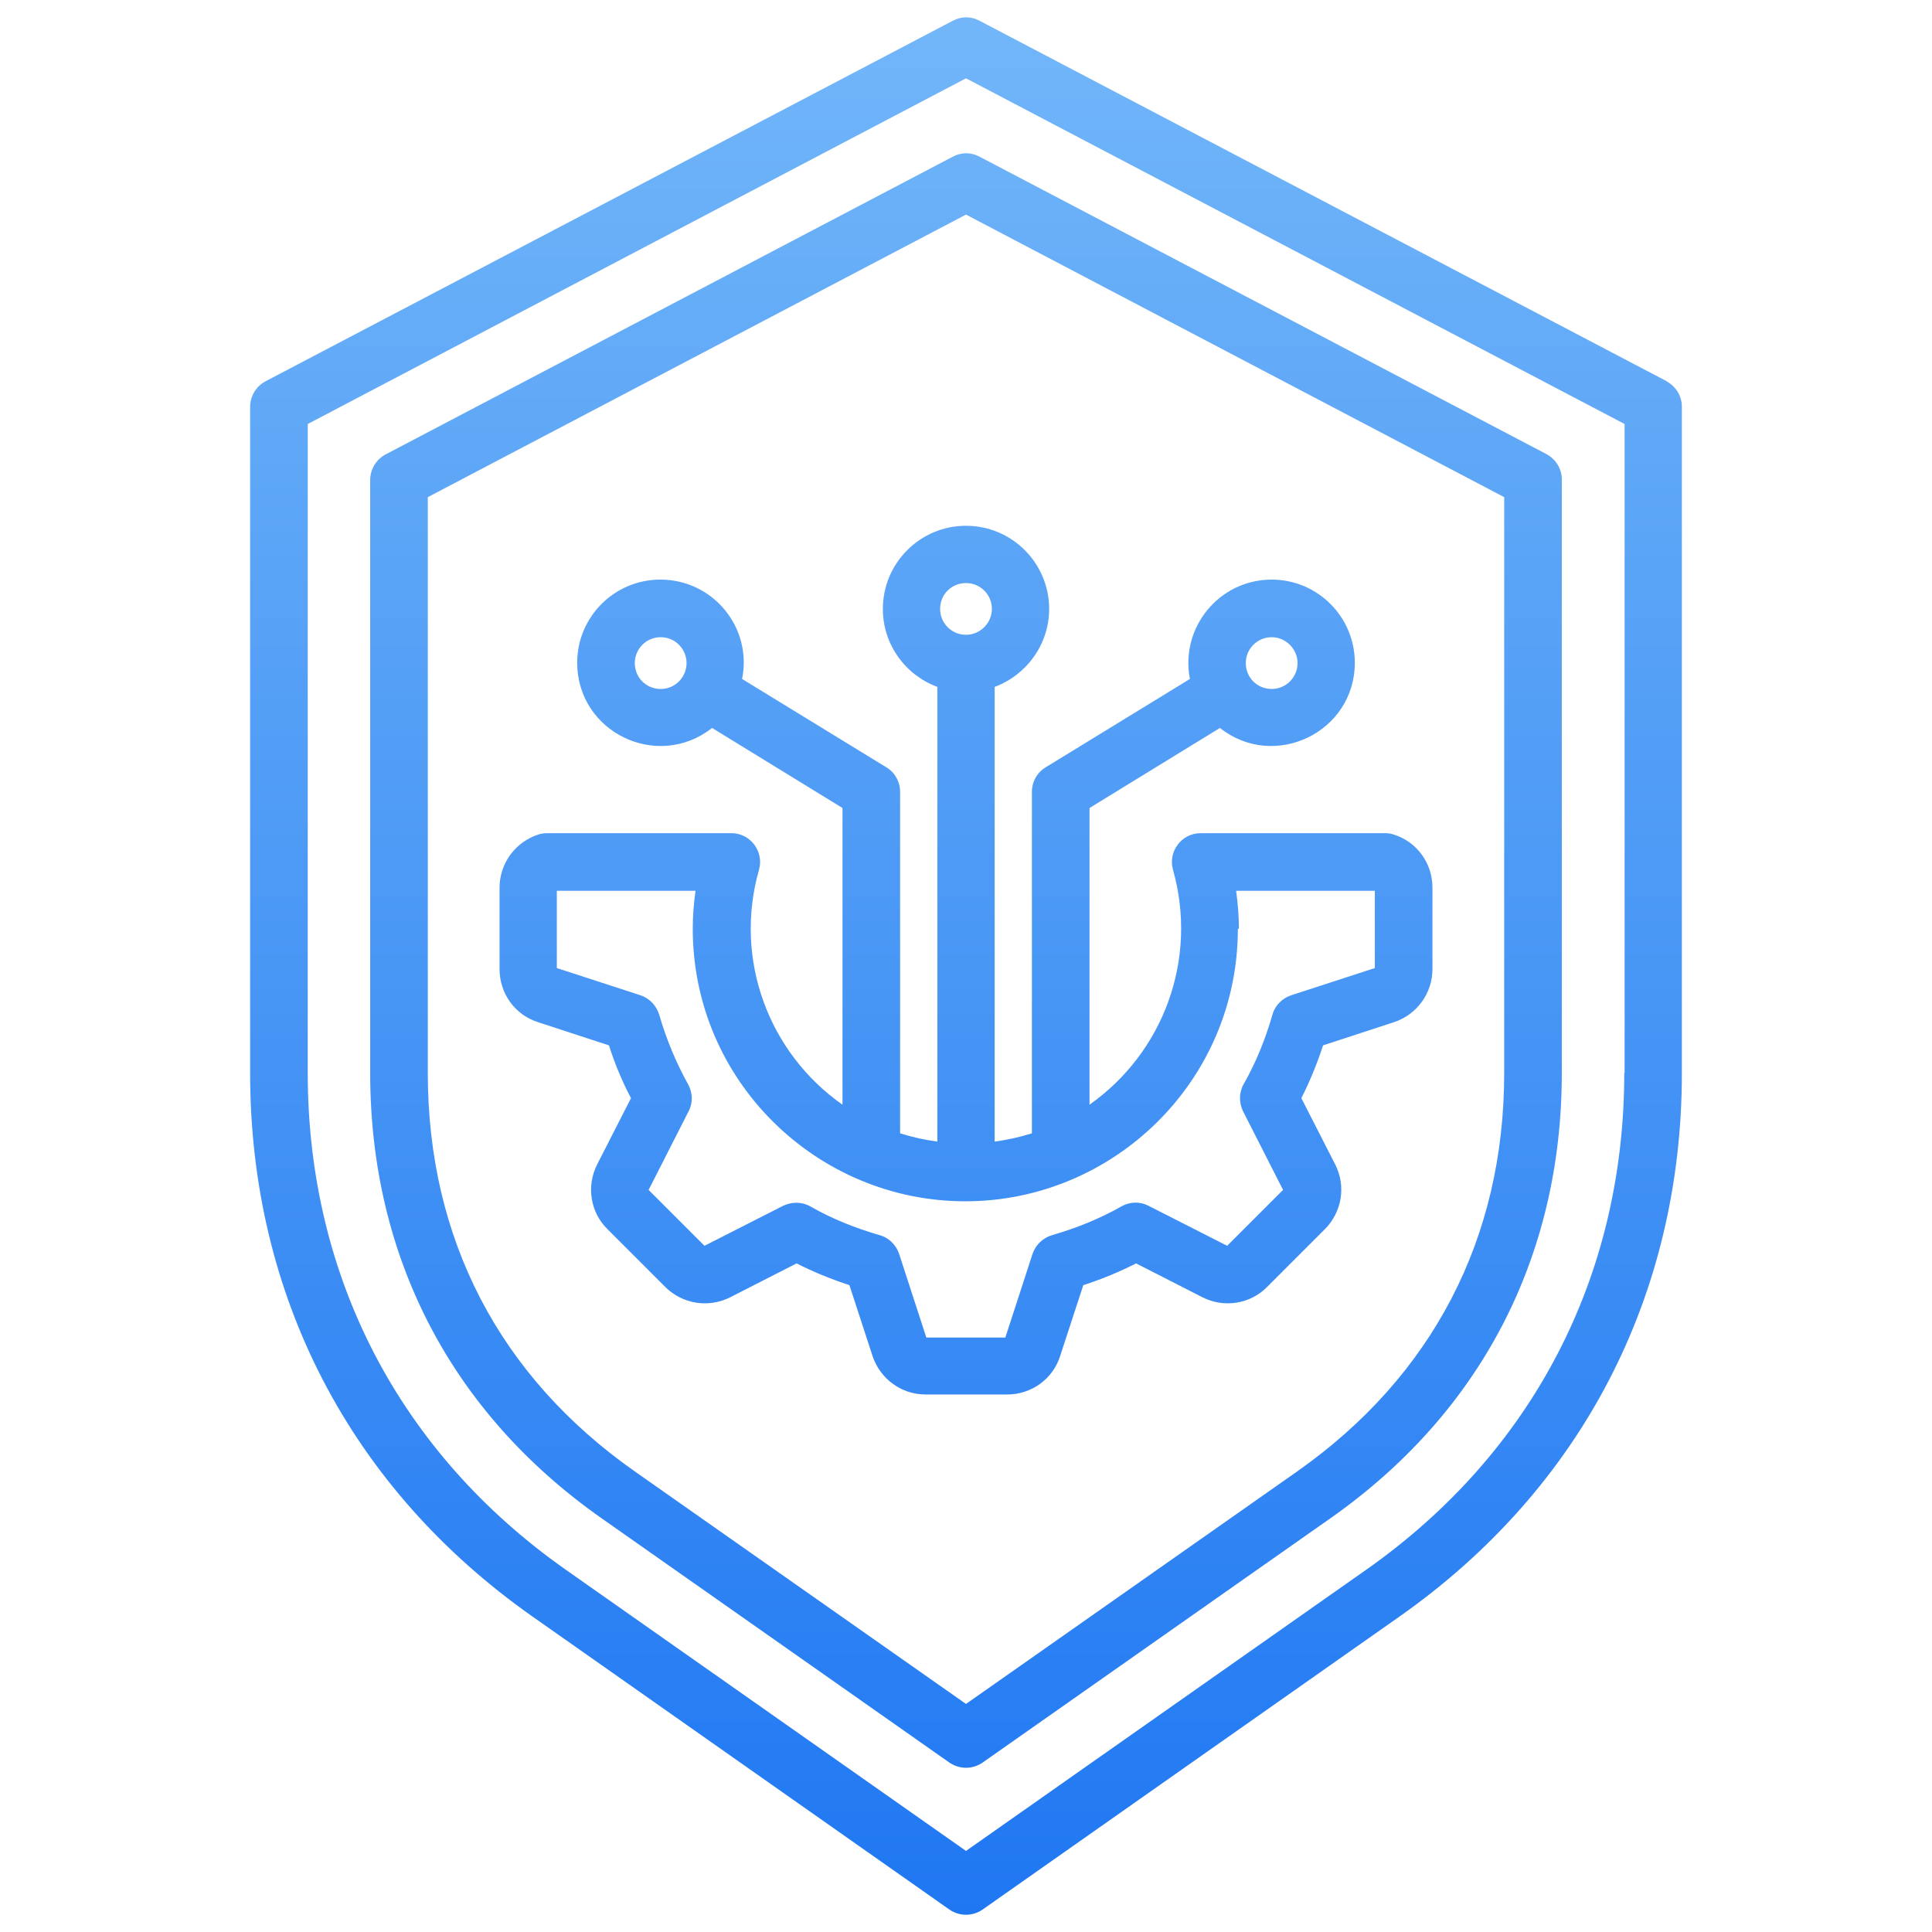 <?xml version="1.0" encoding="UTF-8"?>
<svg id="Layer_1" data-name="Layer 1" xmlns="http://www.w3.org/2000/svg" xmlns:xlink="http://www.w3.org/1999/xlink" viewBox="0 0 56 56">
  <defs>
    <style>
      .cls-1 {
        fill: url(#linear-gradient);
        fill-rule: evenodd;
      }
    </style>
    <linearGradient id="linear-gradient" x1="28" y1="55.56" x2="28" y2="-.2" gradientUnits="userSpaceOnUse">
      <stop offset="0" stop-color="#1f77f2"/>
      <stop offset="1" stop-color="#73b7f9"/>
    </linearGradient>
  </defs>
  <path class="cls-1" d="m28.75,17.65c0,.41-.34.75-.75.75s-.75-.33-.75-.75.33-.75.75-.75c.41,0,.75.33.75.75Zm7.16,9.27c0-.37-.03-.73-.08-1.1h4.02v2.24l-2.43.79c-.26.09-.47.3-.54.57-.2.69-.47,1.37-.83,2-.14.24-.14.54-.02.79l1.16,2.28-1.62,1.62-2.28-1.16c-.25-.13-.54-.12-.79.02-.63.36-1.31.63-2,.83-.27.08-.48.28-.57.54l-.79,2.43h-2.29l-.79-2.43c-.09-.26-.3-.47-.57-.54-.69-.2-1.37-.47-2-.83-.24-.14-.54-.14-.79-.02l-2.28,1.16-1.62-1.62,1.16-2.28c.13-.25.12-.54-.02-.79-.35-.63-.63-1.31-.83-2-.08-.27-.28-.48-.54-.57l-2.43-.79v-2.24h4.02c-.05.36-.08.73-.08,1.1,0,4.42,3.61,7.9,7.9,7.9s7.9-3.48,7.9-7.9Zm.95-8.45c.41,0,.75.34.75.75s-.33.75-.75.75-.75-.33-.75-.75.34-.75.75-.75Zm-18.46.75c0-.41.33-.75.75-.75s.75.34.75.75-.33.75-.75.75-.75-.33-.75-.75Zm7.19-1.57c0,1.04.66,1.92,1.58,2.26v13.18c-.37-.05-.73-.13-1.08-.24v-9.9c0-.29-.15-.56-.4-.71l-4.18-2.56c.3-1.49-.84-2.88-2.37-2.88-1.33,0-2.41,1.08-2.41,2.41,0,2.01,2.32,3.14,3.91,1.89l3.78,2.32v8.6c-2.14-1.5-3.16-4.21-2.42-6.81.15-.53-.25-1.06-.8-1.06h-5.34c-.09,0-.17.01-.26.04-.67.22-1.12.84-1.12,1.54v2.36c0,.71.45,1.33,1.12,1.54l2.05.67c.17.53.38,1.04.64,1.53l-.98,1.92c-.32.63-.2,1.39.3,1.88l1.67,1.67c.5.5,1.26.62,1.89.3l1.92-.98c.49.25,1.01.46,1.53.63l.67,2.05c.22.67.84,1.12,1.54,1.12h2.36c.71,0,1.33-.45,1.54-1.12l.67-2.05c.53-.17,1.04-.38,1.53-.63l1.92.98c.63.32,1.39.2,1.88-.3l1.67-1.67c.5-.5.62-1.26.3-1.88l-.98-1.92c.25-.49.46-1.01.63-1.53l2.05-.67c.67-.22,1.12-.84,1.12-1.54v-2.36c0-.71-.45-1.33-1.12-1.54-.08-.03-.17-.04-.26-.04h-5.34c-.55,0-.95.53-.8,1.06.73,2.6-.28,5.3-2.42,6.81v-8.6l3.78-2.32c1.58,1.25,3.91.12,3.91-1.89,0-1.33-1.08-2.41-2.41-2.41-1.52,0-2.66,1.39-2.37,2.88l-4.18,2.56c-.25.15-.4.42-.4.71v9.9c-.35.11-.71.19-1.08.24v-13.18c.92-.34,1.58-1.23,1.58-2.26,0-1.33-1.08-2.41-2.41-2.41-1.33,0-2.41,1.08-2.41,2.41h0Zm18.01-3.24l-15.6-8.19-15.6,8.19v16.69c0,4.8,2.07,8.79,6,11.55l9.6,6.74,9.6-6.74c3.92-2.76,6-6.75,6-11.55V14.41Zm-15.98-9.87L11.18,13.17c-.27.14-.45.43-.45.74v17.19c0,5.33,2.35,9.85,6.71,12.91l10.08,7.08c.29.2.67.2.96,0l10.08-7.08c4.36-3.06,6.71-7.58,6.71-12.91V13.9c0-.31-.17-.59-.45-.74L28.39,4.54c-.24-.13-.53-.13-.77,0h0Zm19.47,26.56V12.29L28,2.27,8.92,12.29v18.81c0,5.9,2.66,11.01,7.48,14.4l11.6,8.15,11.6-8.15c4.82-3.39,7.48-8.5,7.48-14.4h0Zm1.22-20.05L28.39.6c-.24-.13-.53-.13-.77,0L7.7,11.05c-.27.14-.45.43-.45.74v19.31c0,6.46,2.91,12.05,8.19,15.76l12.08,8.49c.29.2.67.2.96,0l12.08-8.49c5.28-3.71,8.19-9.31,8.19-15.76V11.79c0-.31-.17-.59-.45-.74Z"/>
</svg>